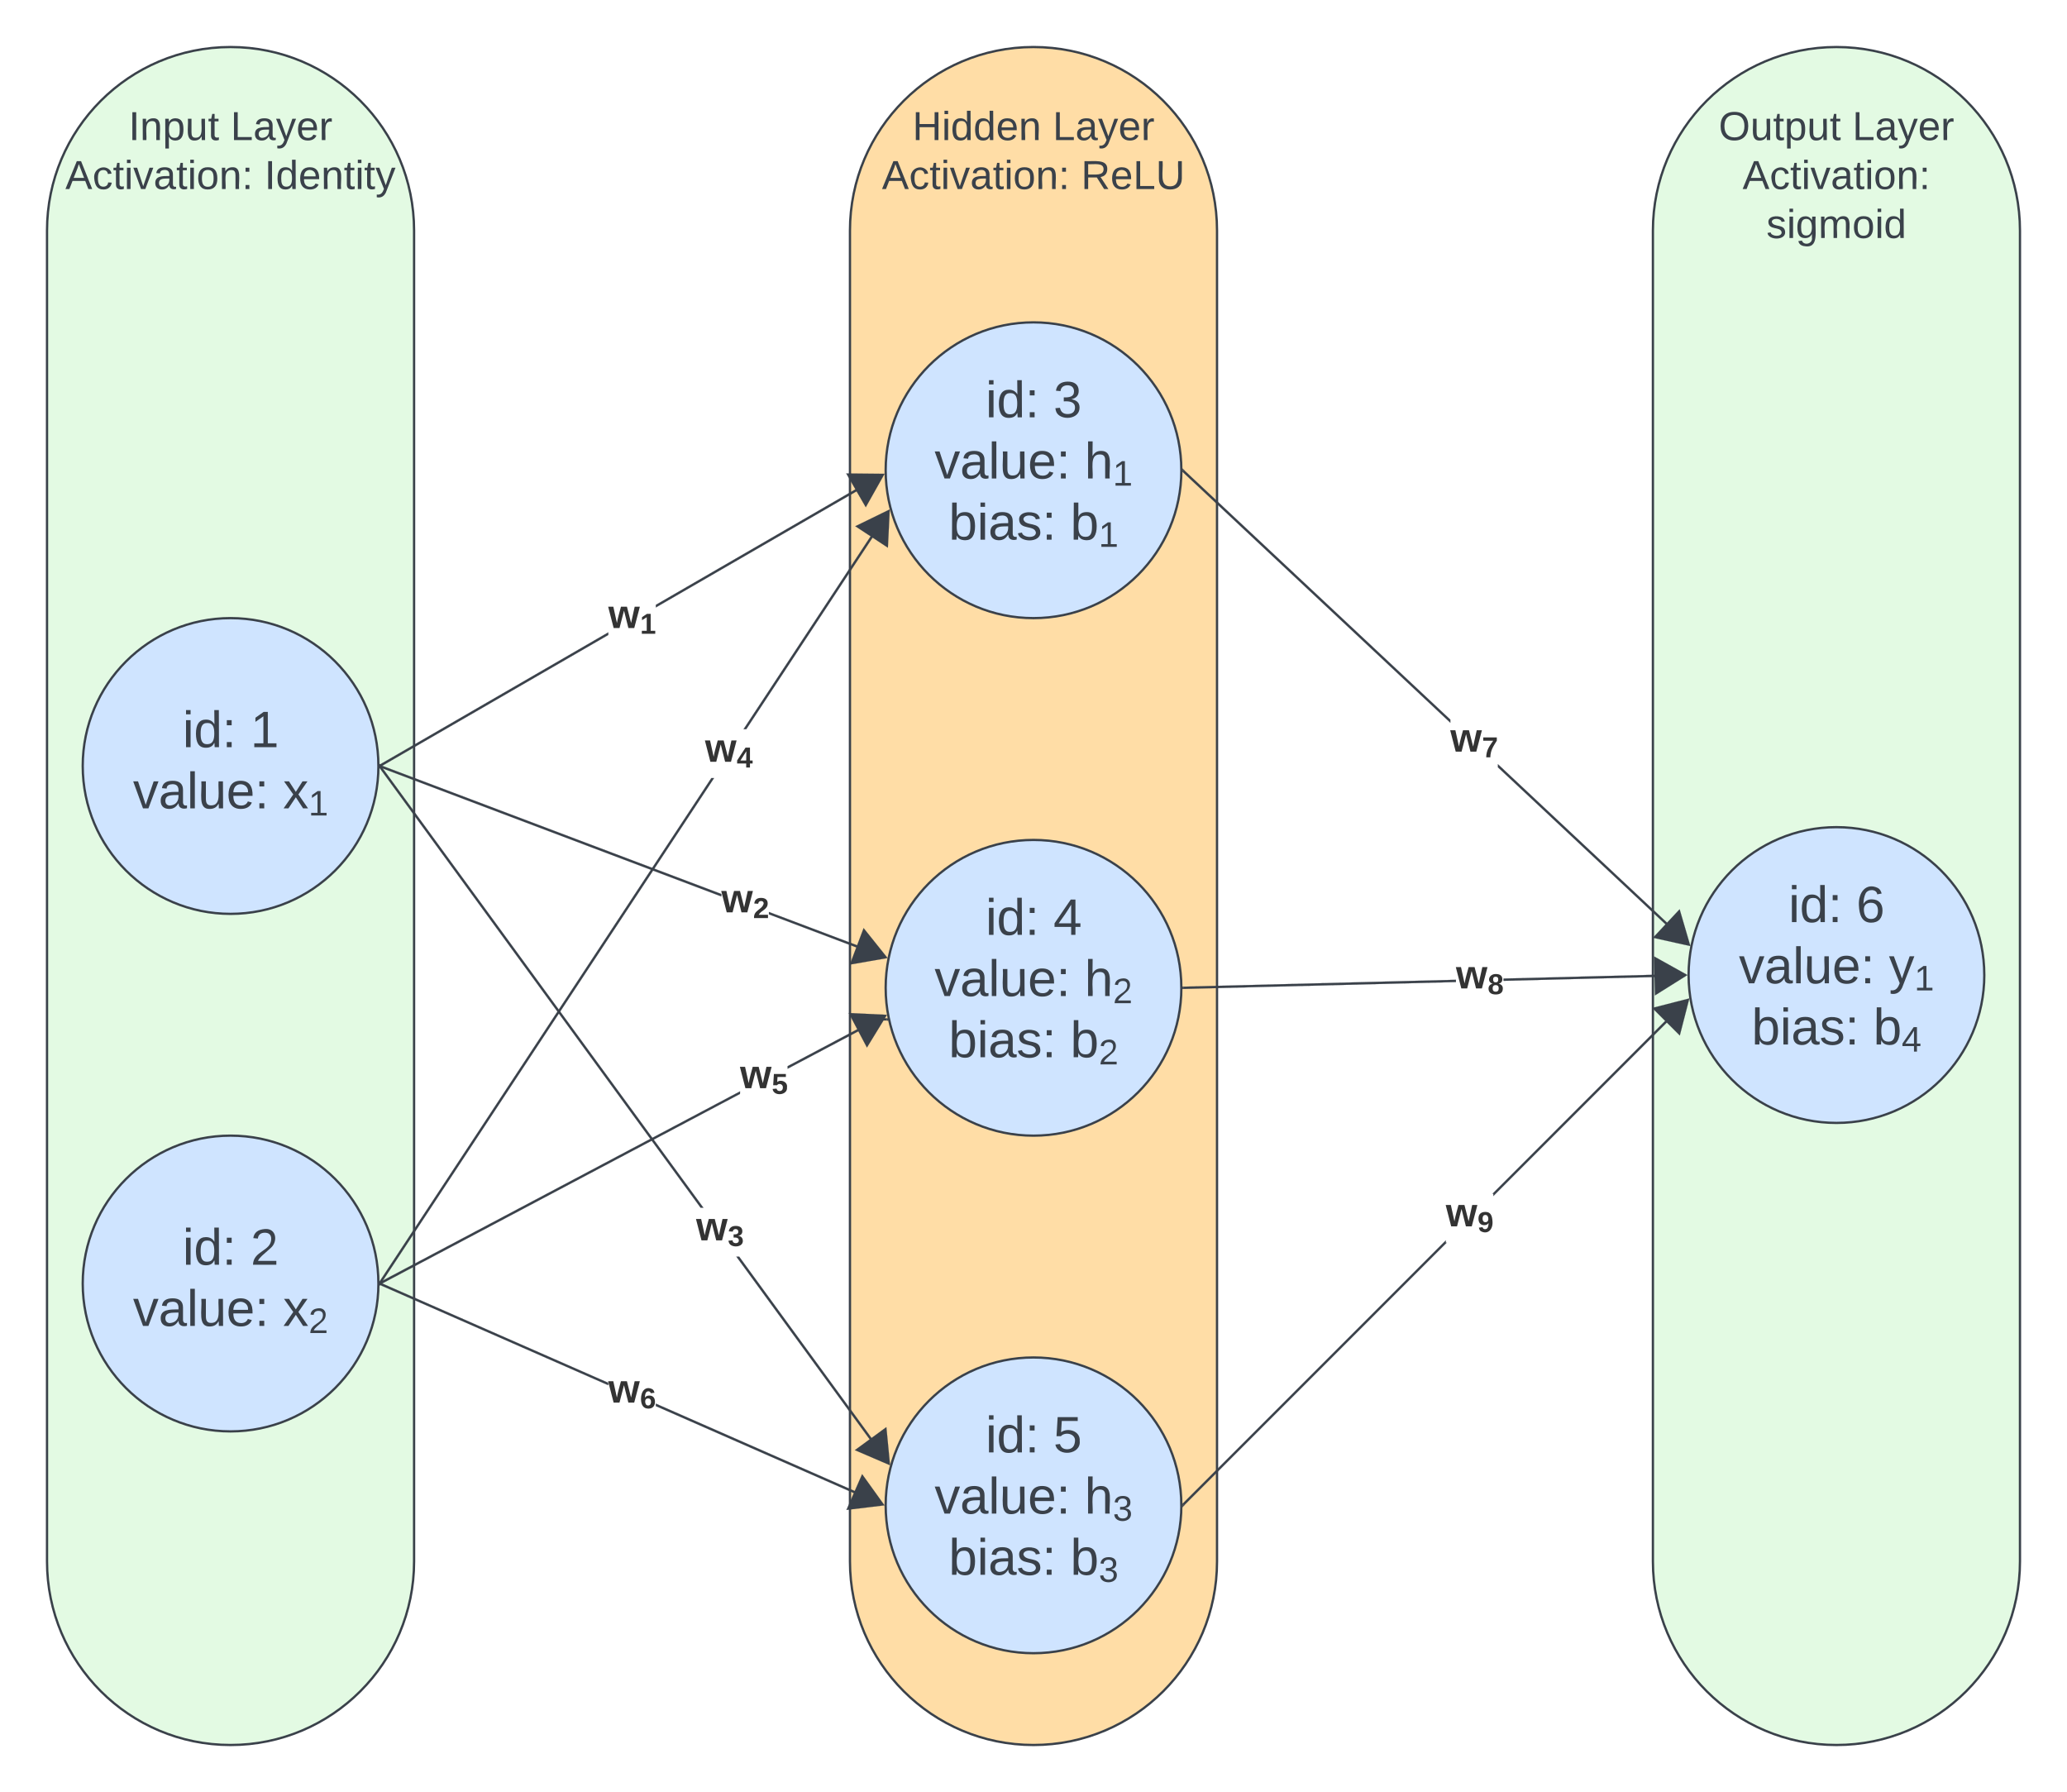 <svg xmlns="http://www.w3.org/2000/svg" xmlns:xlink="http://www.w3.org/1999/xlink" xmlns:lucid="lucid" width="901" height="781"><g transform="translate(-623.944 0.5)" lucid:page-tab-id="0_0"><path d="M500 0h1500v1000H500z" fill="#fff"/><path d="M1344.44 100c0-44.18 35.82-80 80-80 44.2 0 80 35.82 80 80v580c0 44.18-35.8 80-80 80-44.18 0-80-35.82-80-80z" stroke="#3a414a" fill="#e3fae3"/><use xlink:href="#a" transform="matrix(1,0,0,1,1349.444,25) translate(75.005 14.222)"/><use xlink:href="#b" transform="matrix(1,0,0,1,1349.444,25) translate(23.672 35.556)"/><use xlink:href="#c" transform="matrix(1,0,0,1,1349.444,25) translate(81.943 35.556)"/><use xlink:href="#d" transform="matrix(1,0,0,1,1349.444,25) translate(34.067 56.889)"/><use xlink:href="#e" transform="matrix(1,0,0,1,1349.444,25) translate(44.457 78.222)"/><path d="M994.44 100c0-44.18 35.82-80 80-80 44.2 0 80 35.82 80 80v580c0 44.18-35.8 80-80 80-44.18 0-80-35.82-80-80z" stroke="#3a414a" fill="#ffdda6"/><use xlink:href="#a" transform="matrix(1,0,0,1,999.444,25) translate(75.005 14.222)"/><use xlink:href="#f" transform="matrix(1,0,0,1,999.444,25) translate(22.24 35.556)"/><use xlink:href="#c" transform="matrix(1,0,0,1,999.444,25) translate(83.375 35.556)"/><use xlink:href="#g" transform="matrix(1,0,0,1,999.444,25) translate(8.931 56.889)"/><use xlink:href="#h" transform="matrix(1,0,0,1,999.444,25) translate(95.746 56.889)"/><path d="M644.44 100c0-44.18 35.82-80 80-80 44.2 0 80 35.82 80 80v580c0 44.18-35.8 80-80 80-44.18 0-80-35.82-80-80z" stroke="#3a414a" fill="#e3fae3"/><use xlink:href="#a" transform="matrix(1,0,0,1,649.444,25) translate(75.005 14.222)"/><use xlink:href="#i" transform="matrix(1,0,0,1,649.444,25) translate(30.585 35.556)"/><use xlink:href="#c" transform="matrix(1,0,0,1,649.444,25) translate(75.03 35.556)"/><use xlink:href="#g" transform="matrix(1,0,0,1,649.444,25) translate(2.98 56.889)"/><use xlink:href="#j" transform="matrix(1,0,0,1,649.444,25) translate(89.795 56.889)"/><use xlink:href="#k" transform="matrix(1,0,0,1,649.444,25) translate(75 78.222)"/><path d="M788.9 333.33c0 35.6-28.86 64.45-64.46 64.45-35.6 0-64.44-28.85-64.44-64.45s28.85-64.44 64.44-64.44c35.6 0 64.45 28.84 64.45 64.43z" stroke="#3a414a" fill="#cfe4ff"/><use xlink:href="#l" transform="matrix(1,0,0,1,665,273.889) translate(38.548 51.247)"/><use xlink:href="#m" transform="matrix(1,0,0,1,665,273.889) translate(68.116 51.247)"/><use xlink:href="#n" transform="matrix(1,0,0,1,665,273.889) translate(16.943 77.913)"/><use xlink:href="#o" transform="matrix(1,0,0,1,665,273.889) translate(82.314 77.913)"/><path d="M788.9 558.9c0 35.58-28.86 64.43-64.46 64.43-35.6 0-64.44-28.85-64.44-64.44 0-35.6 28.85-64.46 64.44-64.46 35.6 0 64.45 28.86 64.45 64.45z" stroke="#3a414a" fill="#cfe4ff"/><use xlink:href="#l" transform="matrix(1,0,0,1,665,499.444) translate(38.548 51.247)"/><use xlink:href="#p" transform="matrix(1,0,0,1,665,499.444) translate(68.116 51.247)"/><use xlink:href="#n" transform="matrix(1,0,0,1,665,499.444) translate(16.943 77.913)"/><use xlink:href="#q" transform="matrix(1,0,0,1,665,499.444) translate(82.314 77.913)"/><path d="M1138.9 204.44c0 35.6-28.86 64.45-64.46 64.45-35.6 0-64.44-28.86-64.44-64.46 0-35.6 28.85-64.44 64.44-64.44 35.6 0 64.45 28.85 64.45 64.44z" stroke="#3a414a" fill="#cfe4ff"/><use xlink:href="#l" transform="matrix(1,0,0,1,1015,145) translate(38.548 36.372)"/><use xlink:href="#r" transform="matrix(1,0,0,1,1015,145) translate(68.116 36.372)"/><use xlink:href="#n" transform="matrix(1,0,0,1,1015,145) translate(16.321 63.038)"/><use xlink:href="#s" transform="matrix(1,0,0,1,1015,145) translate(81.691 63.038)"/><use xlink:href="#t" transform="matrix(1,0,0,1,1015,145) translate(22.499 89.705)"/><use xlink:href="#u" transform="matrix(1,0,0,1,1015,145) translate(75.524 89.705)"/><path d="M1138.9 430c0 35.6-28.86 64.44-64.46 64.44-35.6 0-64.44-28.85-64.44-64.44 0-35.6 28.85-64.44 64.44-64.44 35.6 0 64.45 28.85 64.45 64.44z" stroke="#3a414a" fill="#cfe4ff"/><use xlink:href="#l" transform="matrix(1,0,0,1,1015,370.556) translate(38.548 36.372)"/><use xlink:href="#v" transform="matrix(1,0,0,1,1015,370.556) translate(68.116 36.372)"/><use xlink:href="#n" transform="matrix(1,0,0,1,1015,370.556) translate(16.321 63.038)"/><use xlink:href="#w" transform="matrix(1,0,0,1,1015,370.556) translate(81.691 63.038)"/><use xlink:href="#t" transform="matrix(1,0,0,1,1015,370.556) translate(22.499 89.705)"/><use xlink:href="#x" transform="matrix(1,0,0,1,1015,370.556) translate(75.524 89.705)"/><path d="M1138.9 655.56c0 35.6-28.86 64.44-64.46 64.44-35.6 0-64.44-28.85-64.44-64.44 0-35.6 28.85-64.45 64.44-64.45 35.6 0 64.45 28.86 64.45 64.46z" stroke="#3a414a" fill="#cfe4ff"/><use xlink:href="#l" transform="matrix(1,0,0,1,1015,596.111) translate(38.548 36.372)"/><use xlink:href="#y" transform="matrix(1,0,0,1,1015,596.111) translate(68.116 36.372)"/><use xlink:href="#n" transform="matrix(1,0,0,1,1015,596.111) translate(16.321 63.038)"/><use xlink:href="#z" transform="matrix(1,0,0,1,1015,596.111) translate(81.691 63.038)"/><use xlink:href="#t" transform="matrix(1,0,0,1,1015,596.111) translate(22.499 89.705)"/><use xlink:href="#A" transform="matrix(1,0,0,1,1015,596.111) translate(75.524 89.705)"/><path d="M1488.9 424.44c0 35.6-28.86 64.45-64.46 64.45-35.6 0-64.44-28.86-64.44-64.46 0-35.6 28.85-64.44 64.44-64.44 35.6 0 64.45 28.85 64.45 64.44z" stroke="#3a414a" fill="#cfe4ff"/><use xlink:href="#l" transform="matrix(1,0,0,1,1365,365) translate(38.548 36.372)"/><use xlink:href="#B" transform="matrix(1,0,0,1,1365,365) translate(68.116 36.372)"/><use xlink:href="#n" transform="matrix(1,0,0,1,1365,365) translate(16.938 63.038)"/><use xlink:href="#C" transform="matrix(1,0,0,1,1365,365) translate(82.309 63.038)"/><use xlink:href="#t" transform="matrix(1,0,0,1,1365,365) translate(22.499 89.705)"/><use xlink:href="#D" transform="matrix(1,0,0,1,1365,365) translate(75.524 89.705)"/><path d="M889.1 276.24l-99.03 57.28-.5-.87 99.52-57.56zm114.73-66.37l-94 54.37v-1.15l93.5-54.1z" stroke="#3a414a" stroke-width=".05" fill="#3a414a"/><path d="M790.08 333.5l-.7.42v-1.16l.2-.12z" fill="#3a414a"/><path d="M790.12 333.52l-.78.45.02-.63v-.6l.23-.13zm-.7-.75v.57l-.03.54.65-.38-.48-.82z" stroke="#3a414a" stroke-width=".05" fill="#3a414a"/><path d="M1008.68 206.5l-7.35 13.06-7.65-13.22z" fill="#3a414a"/><path d="M1009.53 206l-8.2 14.57-8.52-14.74zm-8.2 12.55l6.5-11.57-13.28-.13z" stroke="#3a414a" stroke-width=".05" fill="#3a414a"/><use xlink:href="#E" transform="matrix(1,0,0,1,889.088,258.997) translate(0 14.222)"/><path d="M1004.6 414.13l-.36.94L959.12 398v-1.05zm-66.22-25.02v1.08l-148.7-56.2.35-.94z" stroke="#3a414a" stroke-width=".05" fill="#3a414a"/><path d="M1009.92 416.68l-14.77 2.58 5.4-14.28z" fill="#3a414a"/><path d="M1010.84 417.03l-16.47 2.87 6.02-15.92zm-14.92 1.6l13.1-2.3-8.3-10.36z" stroke="#3a414a" stroke-width=".05" fill="#3a414a"/><path d="M790.04 333.05l-.35.93-.33-.12.02-.52-.02-.54z" fill="#3a414a"/><path d="M790.08 333.03l-.37 1-.36-.15.02-.54v-.58zm-.67.3v.5l.28.12.33-.9-.6-.22z" stroke="#3a414a" stroke-width=".05" fill="#3a414a"/><use xlink:href="#F" transform="matrix(1,0,0,1,938.376,382.894) translate(0 14.222)"/><path d="M946.5 476.26L790.1 559.1l-.47-.9 156.9-83.07zm58.24-30.82l-37.48 19.84v-1.13l37-19.6z" stroke="#3a414a" stroke-width=".05" fill="#3a414a"/><path d="M790.08 559.1l-.7.37v-1.14l.23-.12z" fill="#3a414a"/><path d="M790.1 559.1l-.76.4.02-.6v-.6l.26-.13zm-.7-.76v1.08l.64-.34-.44-.84z" stroke="#3a414a" stroke-width=".05" fill="#3a414a"/><path d="M1009.7 442.24l-7.83 12.8-7.14-13.5z" fill="#3a414a"/><path d="M1010.58 441.78l-8.74 14.25-7.96-15.04zm-8.67 12.24l6.95-11.32-13.27-.63z" stroke="#3a414a" stroke-width=".05" fill="#3a414a"/><use xlink:href="#G" transform="matrix(1,0,0,1,946.515,459.539) translate(0 14.222)"/><path d="M1003.4 652.33l-.4.92-93.18-40.93v-1.1zm-114.33-50.2v1.08l-99.42-43.65.4-.92z" stroke="#3a414a" stroke-width=".05" fill="#3a414a"/><path d="M1008.6 655.16l-14.9 1.8 6.15-13.98z" fill="#3a414a"/><path d="M1009.5 655.56l-16.6 2 6.84-15.6zm-14.98.8l13.18-1.6-7.75-10.78z" stroke="#3a414a" stroke-width=".05" fill="#3a414a"/><path d="M790.06 558.64l-.4.9-.3-.1.03-.54-.02-.56z" fill="#3a414a"/><path d="M790.1 558.62l-.43.97-.33-.16.02-.54v-.6zm-.7.28v.5l.25.12.38-.87-.62-.27z" stroke="#3a414a" stroke-width=".05" fill="#3a414a"/><use xlink:href="#H" transform="matrix(1,0,0,1,889.074,596.556) translate(0 14.222)"/><path d="M790.08 558.75l-.83-.55L934 338.62h1.2zm218.35-331.23l-59.18 89.77h-1.2l59.54-90.33z" stroke="#3a414a" stroke-width=".05" fill="#3a414a"/><path d="M1010.52 237.3l-12.75-8.4 13.48-6.58z" fill="#3a414a"/><path d="M1010.98 238.2l-14.22-9.36 15.03-7.34zm-12.2-9.23l11.28 7.44.65-13.25z" stroke="#3a414a" stroke-width=".05" fill="#3a414a"/><path d="M790.1 558.74l-.75 1.1.04-.94-.02-.63z" fill="#3a414a"/><path d="M790.12 558.73l-.8 1.2.04-1.03v-.68zm-.7.17l-.04.87.67-1.03-.64-.42z" stroke="#3a414a" stroke-width=".05" fill="#3a414a"/><g><use xlink:href="#I" transform="matrix(1,0,0,1,931.253,317.285) translate(0 14.222)"/></g><path d="M1008.27 632.27l-.8.6-62.56-85.7h1.25zm-77.7-106.42h-1.24L789.28 334.03l.8-.6z" stroke="#3a414a" stroke-width=".05" fill="#3a414a"/><path d="M1011.34 637.32l-13.78-5.92 12.33-9z" fill="#3a414a"/><path d="M1011.92 638.1l-15.36-6.6 13.75-10.03zm-13.36-6.82l12.2 5.25-1.28-13.22z" stroke="#3a414a" stroke-width=".05" fill="#3a414a"/><path d="M790.1 333.45l-.74.54.03-.66-.02-.87z" fill="#3a414a"/><path d="M790.13 333.46l-.8.58.03-.7v-.94zm-.72-.12v.6l.66-.5-.65-.9z" stroke="#3a414a" stroke-width=".05" fill="#3a414a"/><g><use xlink:href="#J" transform="matrix(1,0,0,1,927.368,525.848) translate(0 14.222)"/></g><path d="M1356.1 406.76l-.68.73-78.54-73.58v-1.37zm-99.96-93.64v1.37L1139.4 205.14l.7-.73z" stroke="#3a414a" stroke-width=".05" fill="#3a414a"/><path d="M1140.1 204.43l-.68.73-.03-.7-.02-.7z" fill="#3a414a"/><path d="M1140.14 204.43l-.74.8-.04-.78v-.75zm-.73.02l.04.65.63-.67-.66-.62z" stroke="#3a414a" stroke-width=".05" fill="#3a414a"/><path d="M1360.06 411.15l-14.64-3.25 10.43-11.15z" fill="#3a414a"/><path d="M1360.78 411.82l-16.33-3.62 11.64-12.43zm-14.4-4.22l12.96 2.88-3.72-12.75z" stroke="#3a414a" stroke-width=".05" fill="#3a414a"/><g><use xlink:href="#K" transform="matrix(1,0,0,1,1256.135,312.852) translate(0 14.222)"/></g><path d="M1258.58 427.5l-118.68 3-.02-1 118.7-3zm94.06-2.38l-73.32 1.85v-1l73.3-1.85z" stroke="#3a414a" stroke-width=".05" fill="#3a414a"/><path d="M1139.9 430.5h-.53l.02-.5-.02-.5h.5z" fill="#3a414a"/><path d="M1139.94 430.5l-.6.03.02-.52v-.52l.55-.02zm-.53-.98v.96l.5-.02-.04-.95z" stroke="#3a414a" stroke-width=".05" fill="#3a414a"/><path d="M1358.52 424.47l-12.72 7.96-.38-15.27z" fill="#3a414a"/><path d="M1359.5 424.44l-14.17 8.88-.43-17.02zm-13.22 7.1l11.26-7.05-11.6-6.48z" stroke="#3a414a" stroke-width=".05" fill="#3a414a"/><g><use xlink:href="#L" transform="matrix(1,0,0,1,1258.578,416.063) translate(0 14.222)"/></g><path d="M1254.16 541.08h.4L1140.1 655.56l-.7-.7 114.76-114.78zm101.66-101.25l-80.92 80.92v-1h-.4l80.6-80.63z" stroke="#3a414a" stroke-width=".05" fill="#3a414a"/><path d="M1140.1 655.55l-.74.74.03-.74-.02-.7z" fill="#3a414a"/><path d="M1140.14 655.55l-.8.8.02-.8v-.75zm-.73 0v.68l.67-.68-.66-.64z" stroke="#3a414a" stroke-width=".05" fill="#3a414a"/><path d="M1355.9 449.84l-10.8-10.8 14.53-3.73z" fill="#3a414a"/><path d="M1356.17 450.8l-12.04-12.02 16.2-4.16zm-10.1-11.5l9.57 9.57 3.3-12.86z" stroke="#3a414a" stroke-width=".05" fill="#3a414a"/><g><use xlink:href="#M" transform="matrix(1,0,0,1,1254.159,519.748) translate(0 14.222)"/></g><path d="M1010.5 443.77h-3.18" stroke="#3a414a" fill="none"/><path d="M1011.12 444.27h-.62v-1h.4z" stroke="#3a414a" stroke-width=".05" fill="#3a414a"/><path d="M1007.33 443.77h-.5M725.25 19.52" stroke="#3a414a" fill="none"/><path stroke="#3a414a" stroke-width=".05" fill="#3a414a"/><path stroke="#3a414a" stroke-width=".05" fill="#3a414a"/><path d="M1069.34 19.68" stroke="#3a414a" fill="none"/><path stroke="#3a414a" stroke-width=".05" fill="#3a414a"/><path stroke="#3a414a" stroke-width=".05" fill="#3a414a"/><defs><path fill="#3a414a" d="M140-251c81 0 123 46 123 126C263-46 219 4 140 4 59 4 17-45 17-125s42-126 123-126zm0 227c63 0 89-41 89-101s-29-99-89-99c-61 0-89 39-89 99S79-25 140-24" id="N"/><path fill="#3a414a" d="M84 4C-5 8 30-112 23-190h32v120c0 31 7 50 39 49 72-2 45-101 50-169h31l1 190h-30c-1-10 1-25-2-33-11 22-28 36-60 37" id="O"/><path fill="#3a414a" d="M59-47c-2 24 18 29 38 22v24C64 9 27 4 27-40v-127H5v-23h24l9-43h21v43h35v23H59v120" id="P"/><path fill="#3a414a" d="M115-194c55 1 70 41 70 98S169 2 115 4C84 4 66-9 55-30l1 105H24l-1-265h31l2 30c10-21 28-34 59-34zm-8 174c40 0 45-34 45-75s-6-73-45-74c-42 0-51 32-51 76 0 43 10 73 51 73" id="Q"/><g id="b"><use transform="matrix(0.049,0,0,0.049,0,0)" xlink:href="#N"/><use transform="matrix(0.049,0,0,0.049,13.827,0)" xlink:href="#O"/><use transform="matrix(0.049,0,0,0.049,23.704,0)" xlink:href="#P"/><use transform="matrix(0.049,0,0,0.049,28.642,0)" xlink:href="#Q"/><use transform="matrix(0.049,0,0,0.049,38.519,0)" xlink:href="#O"/><use transform="matrix(0.049,0,0,0.049,48.395,0)" xlink:href="#P"/></g><path fill="#3a414a" d="M30 0v-248h33v221h125V0H30" id="R"/><path fill="#3a414a" d="M141-36C126-15 110 5 73 4 37 3 15-17 15-53c-1-64 63-63 125-63 3-35-9-54-41-54-24 1-41 7-42 31l-33-3c5-37 33-52 76-52 45 0 72 20 72 64v82c-1 20 7 32 28 27v20c-31 9-61-2-59-35zM48-53c0 20 12 33 32 33 41-3 63-29 60-74-43 2-92-5-92 41" id="S"/><path fill="#3a414a" d="M179-190L93 31C79 59 56 82 12 73V49c39 6 53-20 64-50L1-190h34L92-34l54-156h33" id="T"/><path fill="#3a414a" d="M100-194c63 0 86 42 84 106H49c0 40 14 67 53 68 26 1 43-12 49-29l28 8c-11 28-37 45-77 45C44 4 14-33 15-96c1-61 26-98 85-98zm52 81c6-60-76-77-97-28-3 7-6 17-6 28h103" id="U"/><path fill="#3a414a" d="M114-163C36-179 61-72 57 0H25l-1-190h30c1 12-1 29 2 39 6-27 23-49 58-41v29" id="V"/><g id="c"><use transform="matrix(0.049,0,0,0.049,0,0)" xlink:href="#R"/><use transform="matrix(0.049,0,0,0.049,9.877,0)" xlink:href="#S"/><use transform="matrix(0.049,0,0,0.049,19.753,0)" xlink:href="#T"/><use transform="matrix(0.049,0,0,0.049,28.642,0)" xlink:href="#U"/><use transform="matrix(0.049,0,0,0.049,38.519,0)" xlink:href="#V"/></g><path fill="#3a414a" d="M205 0l-28-72H64L36 0H1l101-248h38L239 0h-34zm-38-99l-47-123c-12 45-31 82-46 123h93" id="W"/><path fill="#3a414a" d="M96-169c-40 0-48 33-48 73s9 75 48 75c24 0 41-14 43-38l32 2c-6 37-31 61-74 61-59 0-76-41-82-99-10-93 101-131 147-64 4 7 5 14 7 22l-32 3c-4-21-16-35-41-35" id="X"/><path fill="#3a414a" d="M24-231v-30h32v30H24zM24 0v-190h32V0H24" id="Y"/><path fill="#3a414a" d="M108 0H70L1-190h34L89-25l56-165h34" id="Z"/><path fill="#3a414a" d="M100-194c62-1 85 37 85 99 1 63-27 99-86 99S16-35 15-95c0-66 28-99 85-99zM99-20c44 1 53-31 53-75 0-43-8-75-51-75s-53 32-53 75 10 74 51 75" id="aa"/><path fill="#3a414a" d="M117-194c89-4 53 116 60 194h-32v-121c0-31-8-49-39-48C34-167 62-67 57 0H25l-1-190h30c1 10-1 24 2 32 11-22 29-35 61-36" id="ab"/><path fill="#3a414a" d="M33-154v-36h34v36H33zM33 0v-36h34V0H33" id="ac"/><g id="d"><use transform="matrix(0.049,0,0,0.049,0,0)" xlink:href="#W"/><use transform="matrix(0.049,0,0,0.049,11.852,0)" xlink:href="#X"/><use transform="matrix(0.049,0,0,0.049,20.741,0)" xlink:href="#P"/><use transform="matrix(0.049,0,0,0.049,25.679,0)" xlink:href="#Y"/><use transform="matrix(0.049,0,0,0.049,29.58,0)" xlink:href="#Z"/><use transform="matrix(0.049,0,0,0.049,38.469,0)" xlink:href="#S"/><use transform="matrix(0.049,0,0,0.049,48.346,0)" xlink:href="#P"/><use transform="matrix(0.049,0,0,0.049,53.284,0)" xlink:href="#Y"/><use transform="matrix(0.049,0,0,0.049,57.185,0)" xlink:href="#aa"/><use transform="matrix(0.049,0,0,0.049,67.062,0)" xlink:href="#ab"/><use transform="matrix(0.049,0,0,0.049,76.938,0)" xlink:href="#ac"/></g><path fill="#3a414a" d="M135-143c-3-34-86-38-87 0 15 53 115 12 119 90S17 21 10-45l28-5c4 36 97 45 98 0-10-56-113-15-118-90-4-57 82-63 122-42 12 7 21 19 24 35" id="ad"/><path fill="#3a414a" d="M177-190C167-65 218 103 67 71c-23-6-38-20-44-43l32-5c15 47 100 32 89-28v-30C133-14 115 1 83 1 29 1 15-40 15-95c0-56 16-97 71-98 29-1 48 16 59 35 1-10 0-23 2-32h30zM94-22c36 0 50-32 50-73 0-42-14-75-50-75-39 0-46 34-46 75s6 73 46 73" id="ae"/><path fill="#3a414a" d="M210-169c-67 3-38 105-44 169h-31v-121c0-29-5-50-35-48C34-165 62-65 56 0H25l-1-190h30c1 10-1 24 2 32 10-44 99-50 107 0 11-21 27-35 58-36 85-2 47 119 55 194h-31v-121c0-29-5-49-35-48" id="af"/><path fill="#3a414a" d="M85-194c31 0 48 13 60 33l-1-100h32l1 261h-30c-2-10 0-23-3-31C134-8 116 4 85 4 32 4 16-35 15-94c0-66 23-100 70-100zm9 24c-40 0-46 34-46 75 0 40 6 74 45 74 42 0 51-32 51-76 0-42-9-74-50-73" id="ag"/><g id="e"><use transform="matrix(0.049,0,0,0.049,0,0)" xlink:href="#ad"/><use transform="matrix(0.049,0,0,0.049,8.889,0)" xlink:href="#Y"/><use transform="matrix(0.049,0,0,0.049,12.79,0)" xlink:href="#ae"/><use transform="matrix(0.049,0,0,0.049,22.667,0)" xlink:href="#af"/><use transform="matrix(0.049,0,0,0.049,37.432,0)" xlink:href="#aa"/><use transform="matrix(0.049,0,0,0.049,47.309,0)" xlink:href="#Y"/><use transform="matrix(0.049,0,0,0.049,51.21,0)" xlink:href="#ag"/></g><path fill="#3a414a" d="M197 0v-115H63V0H30v-248h33v105h134v-105h34V0h-34" id="ah"/><g id="f"><use transform="matrix(0.049,0,0,0.049,0,0)" xlink:href="#ah"/><use transform="matrix(0.049,0,0,0.049,12.79,0)" xlink:href="#Y"/><use transform="matrix(0.049,0,0,0.049,16.691,0)" xlink:href="#ag"/><use transform="matrix(0.049,0,0,0.049,26.568,0)" xlink:href="#ag"/><use transform="matrix(0.049,0,0,0.049,36.444,0)" xlink:href="#U"/><use transform="matrix(0.049,0,0,0.049,46.321,0)" xlink:href="#ab"/></g><g id="g"><use transform="matrix(0.049,0,0,0.049,0,0)" xlink:href="#W"/><use transform="matrix(0.049,0,0,0.049,11.852,0)" xlink:href="#X"/><use transform="matrix(0.049,0,0,0.049,20.741,0)" xlink:href="#P"/><use transform="matrix(0.049,0,0,0.049,25.679,0)" xlink:href="#Y"/><use transform="matrix(0.049,0,0,0.049,29.58,0)" xlink:href="#Z"/><use transform="matrix(0.049,0,0,0.049,38.469,0)" xlink:href="#S"/><use transform="matrix(0.049,0,0,0.049,48.346,0)" xlink:href="#P"/><use transform="matrix(0.049,0,0,0.049,53.284,0)" xlink:href="#Y"/><use transform="matrix(0.049,0,0,0.049,57.185,0)" xlink:href="#aa"/><use transform="matrix(0.049,0,0,0.049,67.062,0)" xlink:href="#ab"/><use transform="matrix(0.049,0,0,0.049,76.938,0)" xlink:href="#ac"/></g><path fill="#3a414a" d="M233-177c-1 41-23 64-60 70L243 0h-38l-65-103H63V0H30v-248c88 3 205-21 203 71zM63-129c60-2 137 13 137-47 0-61-80-42-137-45v92" id="ai"/><path fill="#3a414a" d="M232-93c-1 65-40 97-104 97C67 4 28-28 28-90v-158h33c8 89-33 224 67 224 102 0 64-133 71-224h33v155" id="aj"/><g id="h"><use transform="matrix(0.049,0,0,0.049,0,0)" xlink:href="#ai"/><use transform="matrix(0.049,0,0,0.049,12.79,0)" xlink:href="#U"/><use transform="matrix(0.049,0,0,0.049,22.667,0)" xlink:href="#R"/><use transform="matrix(0.049,0,0,0.049,32.543,0)" xlink:href="#aj"/></g><path fill="#3a414a" d="M33 0v-248h34V0H33" id="ak"/><g id="i"><use transform="matrix(0.049,0,0,0.049,0,0)" xlink:href="#ak"/><use transform="matrix(0.049,0,0,0.049,4.938,0)" xlink:href="#ab"/><use transform="matrix(0.049,0,0,0.049,14.815,0)" xlink:href="#Q"/><use transform="matrix(0.049,0,0,0.049,24.691,0)" xlink:href="#O"/><use transform="matrix(0.049,0,0,0.049,34.568,0)" xlink:href="#P"/></g><g id="j"><use transform="matrix(0.049,0,0,0.049,0,0)" xlink:href="#ak"/><use transform="matrix(0.049,0,0,0.049,4.938,0)" xlink:href="#ag"/><use transform="matrix(0.049,0,0,0.049,14.815,0)" xlink:href="#U"/><use transform="matrix(0.049,0,0,0.049,24.691,0)" xlink:href="#ab"/><use transform="matrix(0.049,0,0,0.049,34.568,0)" xlink:href="#P"/><use transform="matrix(0.049,0,0,0.049,39.506,0)" xlink:href="#Y"/><use transform="matrix(0.049,0,0,0.049,43.407,0)" xlink:href="#P"/><use transform="matrix(0.049,0,0,0.049,48.346,0)" xlink:href="#T"/></g><g id="l"><use transform="matrix(0.062,0,0,0.062,0,0)" xlink:href="#Y"/><use transform="matrix(0.062,0,0,0.062,4.877,0)" xlink:href="#ag"/><use transform="matrix(0.062,0,0,0.062,17.222,0)" xlink:href="#ac"/></g><path fill="#3a414a" d="M27 0v-27h64v-190l-56 39v-29l58-41h29v221h61V0H27" id="al"/><use transform="matrix(0.062,0,0,0.062,0,0)" xlink:href="#al" id="m"/><path fill="#3a414a" d="M24 0v-261h32V0H24" id="am"/><g id="n"><use transform="matrix(0.062,0,0,0.062,0,0)" xlink:href="#Z"/><use transform="matrix(0.062,0,0,0.062,11.111,0)" xlink:href="#S"/><use transform="matrix(0.062,0,0,0.062,23.457,0)" xlink:href="#am"/><use transform="matrix(0.062,0,0,0.062,28.333,0)" xlink:href="#O"/><use transform="matrix(0.062,0,0,0.062,40.679,0)" xlink:href="#U"/><use transform="matrix(0.062,0,0,0.062,53.025,0)" xlink:href="#ac"/></g><path fill="#3a414a" d="M141 0L90-78 38 0H4l68-98-65-92h35l48 74 47-74h35l-64 92 68 98h-35" id="an"/><g id="o"><use transform="matrix(0.062,0,0,0.062,0,0)" xlink:href="#an"/><use transform="matrix(0.043,0,0,0.043,11.111,3.111)" xlink:href="#al"/></g><path fill="#3a414a" d="M101-251c82-7 93 87 43 132L82-64C71-53 59-42 53-27h129V0H18c2-99 128-94 128-182 0-28-16-43-45-43s-46 15-49 41l-32-3c6-41 34-60 81-64" id="ao"/><use transform="matrix(0.062,0,0,0.062,0,0)" xlink:href="#ao" id="p"/><g id="q"><use transform="matrix(0.062,0,0,0.062,0,0)" xlink:href="#an"/><use transform="matrix(0.043,0,0,0.043,11.111,3.111)" xlink:href="#ao"/></g><path fill="#3a414a" d="M126-127c33 6 58 20 58 59 0 88-139 92-164 29-3-8-5-16-6-25l32-3c6 27 21 44 54 44 32 0 52-15 52-46 0-38-36-46-79-43v-28c39 1 72-4 72-42 0-27-17-43-46-43-28 0-47 15-49 41l-32-3c6-42 35-63 81-64 48-1 79 21 79 65 0 36-21 52-52 59" id="ap"/><use transform="matrix(0.062,0,0,0.062,0,0)" xlink:href="#ap" id="r"/><path fill="#3a414a" d="M106-169C34-169 62-67 57 0H25v-261h32l-1 103c12-21 28-36 61-36 89 0 53 116 60 194h-32v-121c2-32-8-49-39-48" id="aq"/><g id="s"><use transform="matrix(0.062,0,0,0.062,0,0)" xlink:href="#aq"/><use transform="matrix(0.043,0,0,0.043,12.346,3.111)" xlink:href="#al"/></g><path fill="#3a414a" d="M115-194c53 0 69 39 70 98 0 66-23 100-70 100C84 3 66-7 56-30L54 0H23l1-261h32v101c10-23 28-34 59-34zm-8 174c40 0 45-34 45-75 0-40-5-75-45-74-42 0-51 32-51 76 0 43 10 73 51 73" id="ar"/><g id="t"><use transform="matrix(0.062,0,0,0.062,0,0)" xlink:href="#ar"/><use transform="matrix(0.062,0,0,0.062,12.346,0)" xlink:href="#Y"/><use transform="matrix(0.062,0,0,0.062,17.222,0)" xlink:href="#S"/><use transform="matrix(0.062,0,0,0.062,29.568,0)" xlink:href="#ad"/><use transform="matrix(0.062,0,0,0.062,40.679,0)" xlink:href="#ac"/></g><g id="u"><use transform="matrix(0.062,0,0,0.062,0,0)" xlink:href="#ar"/><use transform="matrix(0.043,0,0,0.043,12.346,3.111)" xlink:href="#al"/></g><path fill="#3a414a" d="M155-56V0h-30v-56H8v-25l114-167h33v167h35v25h-35zm-30-156c-27 46-58 90-88 131h88v-131" id="as"/><use transform="matrix(0.062,0,0,0.062,0,0)" xlink:href="#as" id="v"/><g id="w"><use transform="matrix(0.062,0,0,0.062,0,0)" xlink:href="#aq"/><use transform="matrix(0.043,0,0,0.043,12.346,3.111)" xlink:href="#ao"/></g><g id="x"><use transform="matrix(0.062,0,0,0.062,0,0)" xlink:href="#ar"/><use transform="matrix(0.043,0,0,0.043,12.346,3.111)" xlink:href="#ao"/></g><path fill="#3a414a" d="M54-142c48-35 137-8 131 61C196 18 31 33 14-55l32-4c7 23 22 37 52 37 35-1 51-22 54-58 4-55-73-65-99-34H22l8-134h141v27H59" id="at"/><use transform="matrix(0.062,0,0,0.062,0,0)" xlink:href="#at" id="y"/><g id="z"><use transform="matrix(0.062,0,0,0.062,0,0)" xlink:href="#aq"/><use transform="matrix(0.043,0,0,0.043,12.346,3.111)" xlink:href="#ap"/></g><g id="A"><use transform="matrix(0.062,0,0,0.062,0,0)" xlink:href="#ar"/><use transform="matrix(0.043,0,0,0.043,12.346,3.111)" xlink:href="#ap"/></g><path fill="#3a414a" d="M110-160c48 1 74 30 74 79 0 53-28 85-80 85-65 0-83-55-86-122-5-90 50-162 133-122 14 7 22 21 27 39l-31 6c-5-40-67-38-82-6-9 19-15 44-15 74 11-20 30-34 60-33zm-7 138c34 0 49-23 49-58s-16-56-50-56c-29 0-50 16-49 49 1 36 15 65 50 65" id="au"/><use transform="matrix(0.062,0,0,0.062,0,0)" xlink:href="#au" id="B"/><g id="C"><use transform="matrix(0.062,0,0,0.062,0,0)" xlink:href="#T"/><use transform="matrix(0.043,0,0,0.043,11.111,3.111)" xlink:href="#al"/></g><g id="D"><use transform="matrix(0.062,0,0,0.062,0,0)" xlink:href="#ar"/><use transform="matrix(0.043,0,0,0.043,12.346,3.111)" xlink:href="#as"/></g><path fill="#333" d="M231 0h-52l-39-155L100 0H48L-1-190h46L77-45c9-52 24-97 36-145h53l37 145 32-145h46" id="av"/><path fill="#333" d="M23 0v-37h61v-169l-59 37v-38l62-41h46v211h57V0H23" id="aw"/><g id="E"><use transform="matrix(0.049,0,0,0.049,0,0)" xlink:href="#av"/><use transform="matrix(0.035,0,0,0.035,13.827,2.489)" xlink:href="#aw"/></g><path fill="#333" d="M182-182c0 78-84 86-111 141h115V0H12c-6-101 99-100 120-180 1-22-12-31-33-32-23 0-32 14-35 34l-49-3c5-45 32-70 84-70 51 0 83 22 83 69" id="ax"/><g id="F"><use transform="matrix(0.049,0,0,0.049,0,0)" xlink:href="#av"/><use transform="matrix(0.035,0,0,0.035,13.827,2.489)" xlink:href="#ax"/></g><path fill="#333" d="M139-81c0-46-55-55-73-27H18l9-140h149v37H72l-4 63c44-38 133-4 122 66C201 21 21 35 11-62l49-4c5 18 15 30 39 30 26 0 40-18 40-45" id="ay"/><g id="G"><use transform="matrix(0.049,0,0,0.049,0,0)" xlink:href="#av"/><use transform="matrix(0.035,0,0,0.035,13.827,2.489)" xlink:href="#ay"/></g><path fill="#333" d="M115-159c48 0 72 30 72 78 0 54-30 85-83 85-64 0-91-50-91-122 0-98 58-163 141-120 15 8 21 24 27 44l-47 6c-5-31-48-31-61-4-7 14-11 33-11 60 9-17 28-27 53-27zM102-35c24 0 36-20 36-45s-11-43-37-43c-23 0-36 14-36 38 0 27 11 50 37 50" id="az"/><g id="H"><use transform="matrix(0.049,0,0,0.049,0,0)" xlink:href="#av"/><use transform="matrix(0.035,0,0,0.035,13.827,2.489)" xlink:href="#az"/></g><path fill="#333" d="M165-50V0h-47v-50H5v-38l105-160h55v161h33v37h-33zm-47-37l2-116L46-87h72" id="aA"/><g id="I"><use transform="matrix(0.049,0,0,0.049,0,0)" xlink:href="#av"/><use transform="matrix(0.035,0,0,0.035,13.827,2.489)" xlink:href="#aA"/></g><path fill="#333" d="M128-127c34 4 56 21 59 58 7 91-148 94-172 28-4-9-6-17-7-26l51-5c1 24 16 35 40 36 23 0 39-12 38-36-1-31-31-36-65-34v-40c32 2 59-3 59-33 0-20-13-33-34-33s-33 13-35 32l-50-3c6-44 37-68 86-68 50 0 83 20 83 66 0 35-22 52-53 58" id="aB"/><g id="J"><use transform="matrix(0.049,0,0,0.049,0,0)" xlink:href="#av"/><use transform="matrix(0.035,0,0,0.035,13.827,2.489)" xlink:href="#aB"/></g><path fill="#333" d="M52 0c1-96 47-148 87-207H15v-41h169v40c-36 62-79 113-81 208H52" id="aC"/><g id="K"><use transform="matrix(0.049,0,0,0.049,0,0)" xlink:href="#av"/><use transform="matrix(0.035,0,0,0.035,13.827,2.489)" xlink:href="#aC"/></g><path fill="#333" d="M138-131c27 9 52 24 51 61 0 53-36 74-89 74S11-19 11-69c0-35 22-54 51-61-78-25-46-121 38-121 51 0 83 19 83 66 0 30-18 49-45 54zm-38-16c24 0 32-13 32-36 1-23-11-34-32-34-22 0-33 12-32 34 0 22 9 36 32 36zm1 116c27 0 37-17 37-43 0-25-13-39-39-39-24 0-37 15-37 40 0 27 11 42 39 42" id="aD"/><g id="L"><use transform="matrix(0.049,0,0,0.049,0,0)" xlink:href="#av"/><use transform="matrix(0.035,0,0,0.035,13.827,2.489)" xlink:href="#aD"/></g><path fill="#333" d="M99-251c69 0 84 53 88 123 5 99-61 162-144 118-15-8-21-25-26-45l46-6c4 31 50 33 63 7 7-15 12-36 12-60-9 18-29 28-54 28-48 0-72-32-72-82 0-55 31-83 87-83zm-1 128c24 0 37-16 37-39 0-27-10-51-37-51-25 0-35 19-35 45 0 25 10 45 35 45" id="aE"/><g id="M"><use transform="matrix(0.049,0,0,0.049,0,0)" xlink:href="#av"/><use transform="matrix(0.035,0,0,0.035,13.827,2.489)" xlink:href="#aE"/></g></defs></g></svg>